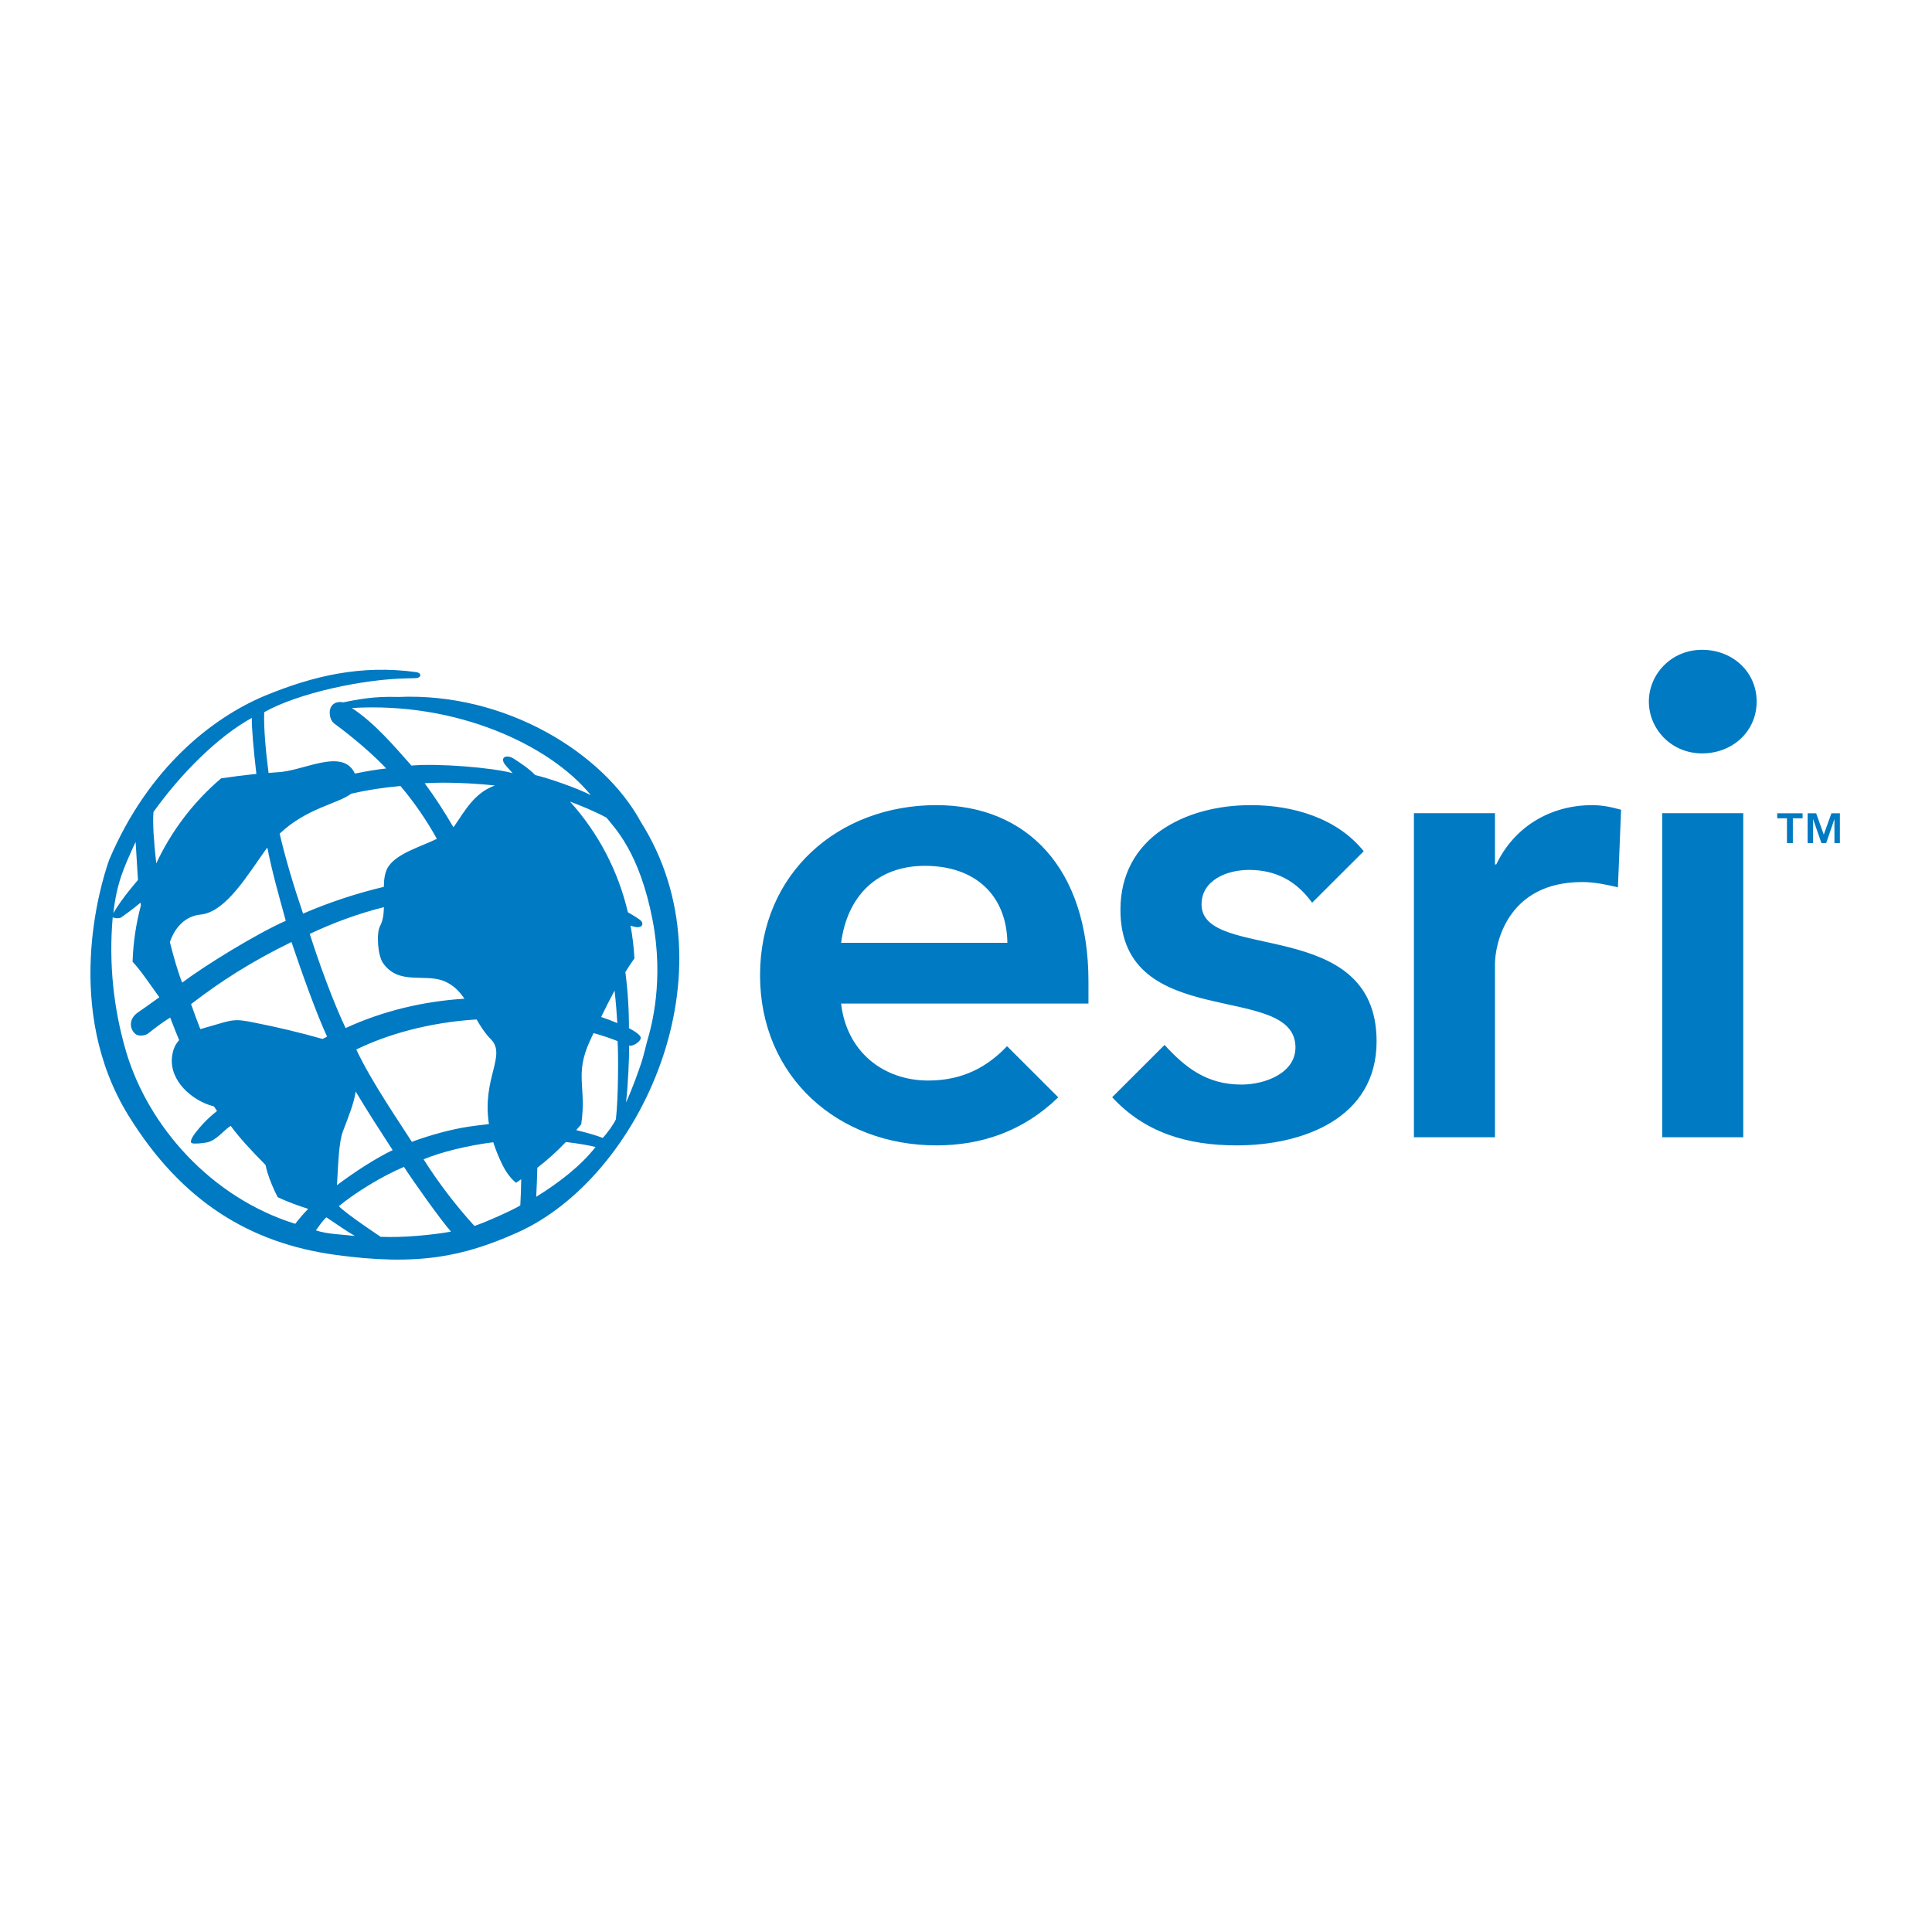 <?xml version="1.0" encoding="UTF-8"?> <svg xmlns="http://www.w3.org/2000/svg" width="148" height="148" viewBox="0 0 148 148" fill="none"><mask id="mask0_10772_213123" style="mask-type:alpha" maskUnits="userSpaceOnUse" x="0" y="0" width="148" height="148"><rect x="0.035" width="147.035" height="147.035" fill="#D9D9D9"></rect></mask><g mask="url(#mask0_10772_213123)"><path d="M130.385 49.778C128.023 49.778 126.31 51.651 126.31 53.743C126.31 55.838 128.023 57.713 130.385 57.713C132.746 57.713 134.568 56.005 134.568 53.743C134.568 51.486 132.745 49.778 130.385 49.778ZM127.333 87.119H133.541V62.295H127.333V87.119ZM71.729 61.677C64.227 61.677 58.223 66.897 58.223 74.707C58.223 82.514 64.227 87.741 71.729 87.741C75.153 87.741 78.375 86.678 81.067 84.059L77.146 80.142C75.685 81.679 73.807 82.774 71.115 82.774C67.645 82.774 64.849 80.547 64.433 76.879H83.38V75.174C83.38 66.534 78.673 61.677 71.729 61.677ZM64.433 72.225C64.9 68.654 67.179 66.327 70.852 66.327C74.735 66.327 77.116 68.606 77.17 72.225H64.433ZM92.044 69.277C92.044 67.414 94.011 66.639 95.671 66.639C97.777 66.639 99.328 67.511 100.516 69.153L104.467 65.209C102.421 62.659 99.031 61.677 95.822 61.677C90.801 61.677 85.831 64.156 85.831 69.692C85.831 79.157 99.238 75.121 99.238 80.239C99.238 82.205 96.909 83.083 95.098 83.083C92.465 83.083 90.811 81.798 89.21 80.046L85.197 84.054C87.718 86.781 90.973 87.741 94.736 87.741C99.808 87.741 105.453 85.67 105.453 79.774C105.453 70.103 92.044 73.725 92.044 69.277ZM114.621 66.223H114.522V62.295H108.312V87.119H114.522V73.825C114.522 72.483 115.348 67.569 121.199 67.569C122.099 67.569 122.997 67.747 123.94 67.972L124.183 62.032C123.465 61.83 122.745 61.677 121.978 61.677C118.713 61.677 115.967 63.383 114.621 66.223ZM30.513 53.39C28.571 53.331 27.431 53.581 26.283 53.804C25.939 53.715 25.294 53.809 25.257 54.556C25.257 54.958 25.385 55.269 25.64 55.452C25.894 55.634 28.023 57.206 29.586 58.867C28.836 58.95 28.023 59.087 27.186 59.259C26.253 57.244 23.253 59.077 21.261 59.157C21.028 59.166 20.804 59.197 20.573 59.213C20.354 57.529 20.198 55.785 20.238 54.558C22.82 53.096 27.814 52.019 31.206 51.966L31.801 51.95C32.299 51.946 32.339 51.55 31.869 51.486C27.656 50.911 24.005 51.762 20.255 53.312C16.353 54.955 11.387 58.736 8.362 65.871C7.654 67.859 4.822 77.34 9.854 85.477C13.939 92.08 19.196 95.222 25.629 96.119C32.05 97.013 35.533 96.239 39.593 94.437C49.089 90.226 56.34 74.418 49.087 62.96C46.224 57.67 38.724 53.031 30.513 53.39ZM26.909 60.797C28.15 60.517 29.41 60.321 30.677 60.211C31.738 61.466 32.672 62.822 33.467 64.259C32.182 64.881 30.47 65.356 29.773 66.351C29.484 66.765 29.412 67.328 29.403 67.937C27.285 68.44 25.215 69.126 23.217 69.987C22.494 67.863 21.86 65.746 21.423 63.862C23.491 61.891 25.912 61.57 26.909 60.797ZM37.455 86.11C36.891 86.171 36.329 86.243 35.834 86.317C34.606 86.51 33.023 86.922 31.55 87.47C30.705 86.126 28.439 82.862 27.295 80.397C29.596 79.267 32.811 78.32 36.509 78.095C36.812 78.621 37.148 79.147 37.61 79.619C38.818 80.853 36.907 82.621 37.455 86.11ZM23.729 71.541C25.516 70.696 27.399 69.998 29.409 69.491C29.396 70.022 29.337 70.525 29.119 70.93C28.806 71.514 28.95 73.207 29.332 73.76C30.537 75.511 32.536 74.538 34.041 75.167C34.732 75.456 35.191 75.936 35.579 76.506C32.429 76.704 29.34 77.437 26.475 78.754C25.002 75.629 23.73 71.542 23.73 71.542L23.729 71.541ZM25.056 79.412C24.945 79.465 24.825 79.53 24.71 79.588C22.996 79.102 21.263 78.687 19.515 78.344C17.927 78.019 17.87 78.105 16.083 78.623C15.828 78.696 15.584 78.763 15.346 78.835C15.098 78.201 14.861 77.562 14.636 76.919C16.927 75.156 19.238 73.677 22.328 72.161C23.126 74.538 24.267 77.713 25.056 79.412ZM26.282 86.63C26.749 85.41 27.113 84.508 27.247 83.617C28.155 85.144 29.238 86.805 30.078 88.104C28.771 88.737 27.25 89.714 25.814 90.79C25.913 89.137 25.947 87.5 26.282 86.63ZM34.792 63.3C34.776 63.322 34.748 63.341 34.729 63.364C34.059 62.203 33.326 61.079 32.533 59.998C34.14 59.901 36.117 59.986 37.916 60.171C36.299 60.749 35.585 62.169 34.792 63.3ZM20.388 65.044C20.418 65.002 20.45 64.969 20.479 64.929C20.852 66.813 21.297 68.372 21.892 70.537C19.655 71.522 15.7 73.96 13.953 75.274C13.637 74.474 13.308 73.339 13.013 72.172C13.411 70.997 14.223 70.173 15.368 70.06C17.328 69.864 19.006 66.952 20.388 65.044ZM11.756 62.2C13.851 59.27 16.696 56.418 19.292 54.995C19.266 55.632 19.429 57.493 19.64 59.288C18.73 59.378 17.83 59.492 16.94 59.624C14.835 61.415 13.14 63.637 11.97 66.14C11.783 64.46 11.684 63.059 11.756 62.2ZM10.389 64.492C10.389 64.492 10.488 66.182 10.569 67.414C10.569 67.414 9.323 68.826 8.686 69.948C8.94 67.648 9.481 66.462 10.389 64.492ZM22.617 93.752C16.161 91.732 11.378 86.297 9.671 80.597C8.681 77.252 8.329 73.752 8.632 70.278C8.721 70.294 8.929 70.393 9.238 70.305C9.454 70.157 10.221 69.62 10.765 69.145L10.794 69.354C10.427 70.741 10.202 72.183 10.156 73.674C10.746 74.295 11.438 75.328 12.207 76.395C11.713 76.761 10.764 77.416 10.54 77.576C9.886 78.041 9.892 78.776 10.358 79.194C10.615 79.423 11.143 79.328 11.336 79.178C11.908 78.724 12.383 78.36 13.037 77.95C13.277 78.577 13.503 79.143 13.723 79.681C13.444 79.981 13.245 80.376 13.178 80.954C12.962 82.822 14.74 84.288 16.238 84.715C16.294 84.731 16.334 84.738 16.388 84.752C16.468 84.873 16.539 84.986 16.624 85.109C15.847 85.712 15.316 86.329 14.95 86.804C14.74 87.078 14.504 87.489 14.695 87.57C14.891 87.65 15.549 87.57 15.842 87.516C16.586 87.373 17.16 86.55 17.674 86.247C18.291 87.099 19.297 88.192 20.342 89.244C20.388 89.435 20.429 89.636 20.482 89.804C20.681 90.446 20.95 91.085 21.272 91.71C22.023 92.061 22.807 92.351 23.608 92.604C23.255 92.968 22.924 93.351 22.615 93.752H22.617ZM24.195 94.251C24.442 93.927 24.693 93.527 25.001 93.253C25.747 93.747 26.547 94.313 27.183 94.678C26.202 94.567 25.05 94.543 24.195 94.251ZM29.162 94.745C29.162 94.745 26.602 93.052 25.956 92.4C27.238 91.337 29.31 90.075 30.947 89.389C31.589 90.393 33.703 93.385 34.55 94.35C33.013 94.618 30.864 94.818 29.162 94.745ZM39.858 92.338C39.402 92.639 37.203 93.636 36.342 93.913C34.9 92.326 33.597 90.619 32.449 88.809C33.795 88.245 35.868 87.741 37.787 87.502C37.961 88.047 38.186 88.624 38.496 89.246C38.799 89.855 39.151 90.301 39.531 90.605C39.667 90.521 39.793 90.422 39.927 90.334C39.917 91.004 39.898 91.683 39.858 92.338ZM39.332 58.103C38.901 57.829 38.363 57.931 38.587 58.411C38.671 58.597 39 58.911 39.268 59.227C37.695 58.793 33.511 58.463 31.52 58.647C30.22 57.187 28.737 55.414 26.955 54.239C34.931 53.743 42.097 57.038 45.261 60.912C44.206 60.364 41.931 59.582 41.005 59.377C40.506 58.868 39.876 58.452 39.33 58.102L39.332 58.103ZM41.077 91.681C41.114 91.033 41.141 90.212 41.162 89.456C41.939 88.853 42.671 88.197 43.348 87.483C44.221 87.583 45.093 87.731 45.625 87.865C44.444 89.357 42.813 90.601 41.077 91.681ZM47.18 85.745C46.989 86.148 46.497 86.842 46.17 87.17C45.672 86.969 44.924 86.759 44.141 86.573C44.265 86.423 44.401 86.282 44.524 86.128C44.951 83.265 43.984 82.35 45.194 79.729L45.468 79.138C46.135 79.326 46.764 79.532 47.308 79.753C47.377 80.735 47.372 84.102 47.18 85.745ZM46.051 77.907C46.363 77.259 46.708 76.568 47.08 75.883C47.177 76.755 47.247 77.605 47.289 78.374C46.883 78.2 46.47 78.044 46.051 77.907ZM49.59 79.702L49.28 80.907C49.061 81.728 48.334 83.668 47.953 84.451C48.098 83.394 48.225 80.651 48.189 80.099C48.444 80.177 48.99 79.865 49.081 79.556C49.172 79.245 48.181 78.766 48.181 78.766C48.183 77.328 48.091 75.89 47.906 74.463C48.133 74.096 48.363 73.742 48.599 73.419C48.555 72.576 48.456 71.737 48.302 70.908C48.501 70.973 48.685 71.026 48.817 71.028C49.269 71.034 49.267 70.725 49.124 70.552C49.031 70.441 48.6 70.173 48.098 69.883C47.361 66.727 45.835 63.809 43.662 61.403C44.513 61.725 45.599 62.168 46.461 62.637C47.115 63.459 48.99 65.307 49.99 70.479C50.89 75.137 49.894 78.677 49.59 79.702ZM136.143 62.684V62.302H138.087V62.684H137.34V64.583H136.888V62.684H136.143ZM139.127 62.302L139.709 63.936L140.296 62.303H140.944V64.583H140.526V62.743L139.894 64.583H139.529L138.891 62.743V64.583H138.474V62.303L139.127 62.302Z" fill="#007AC2"></path></g></svg> 